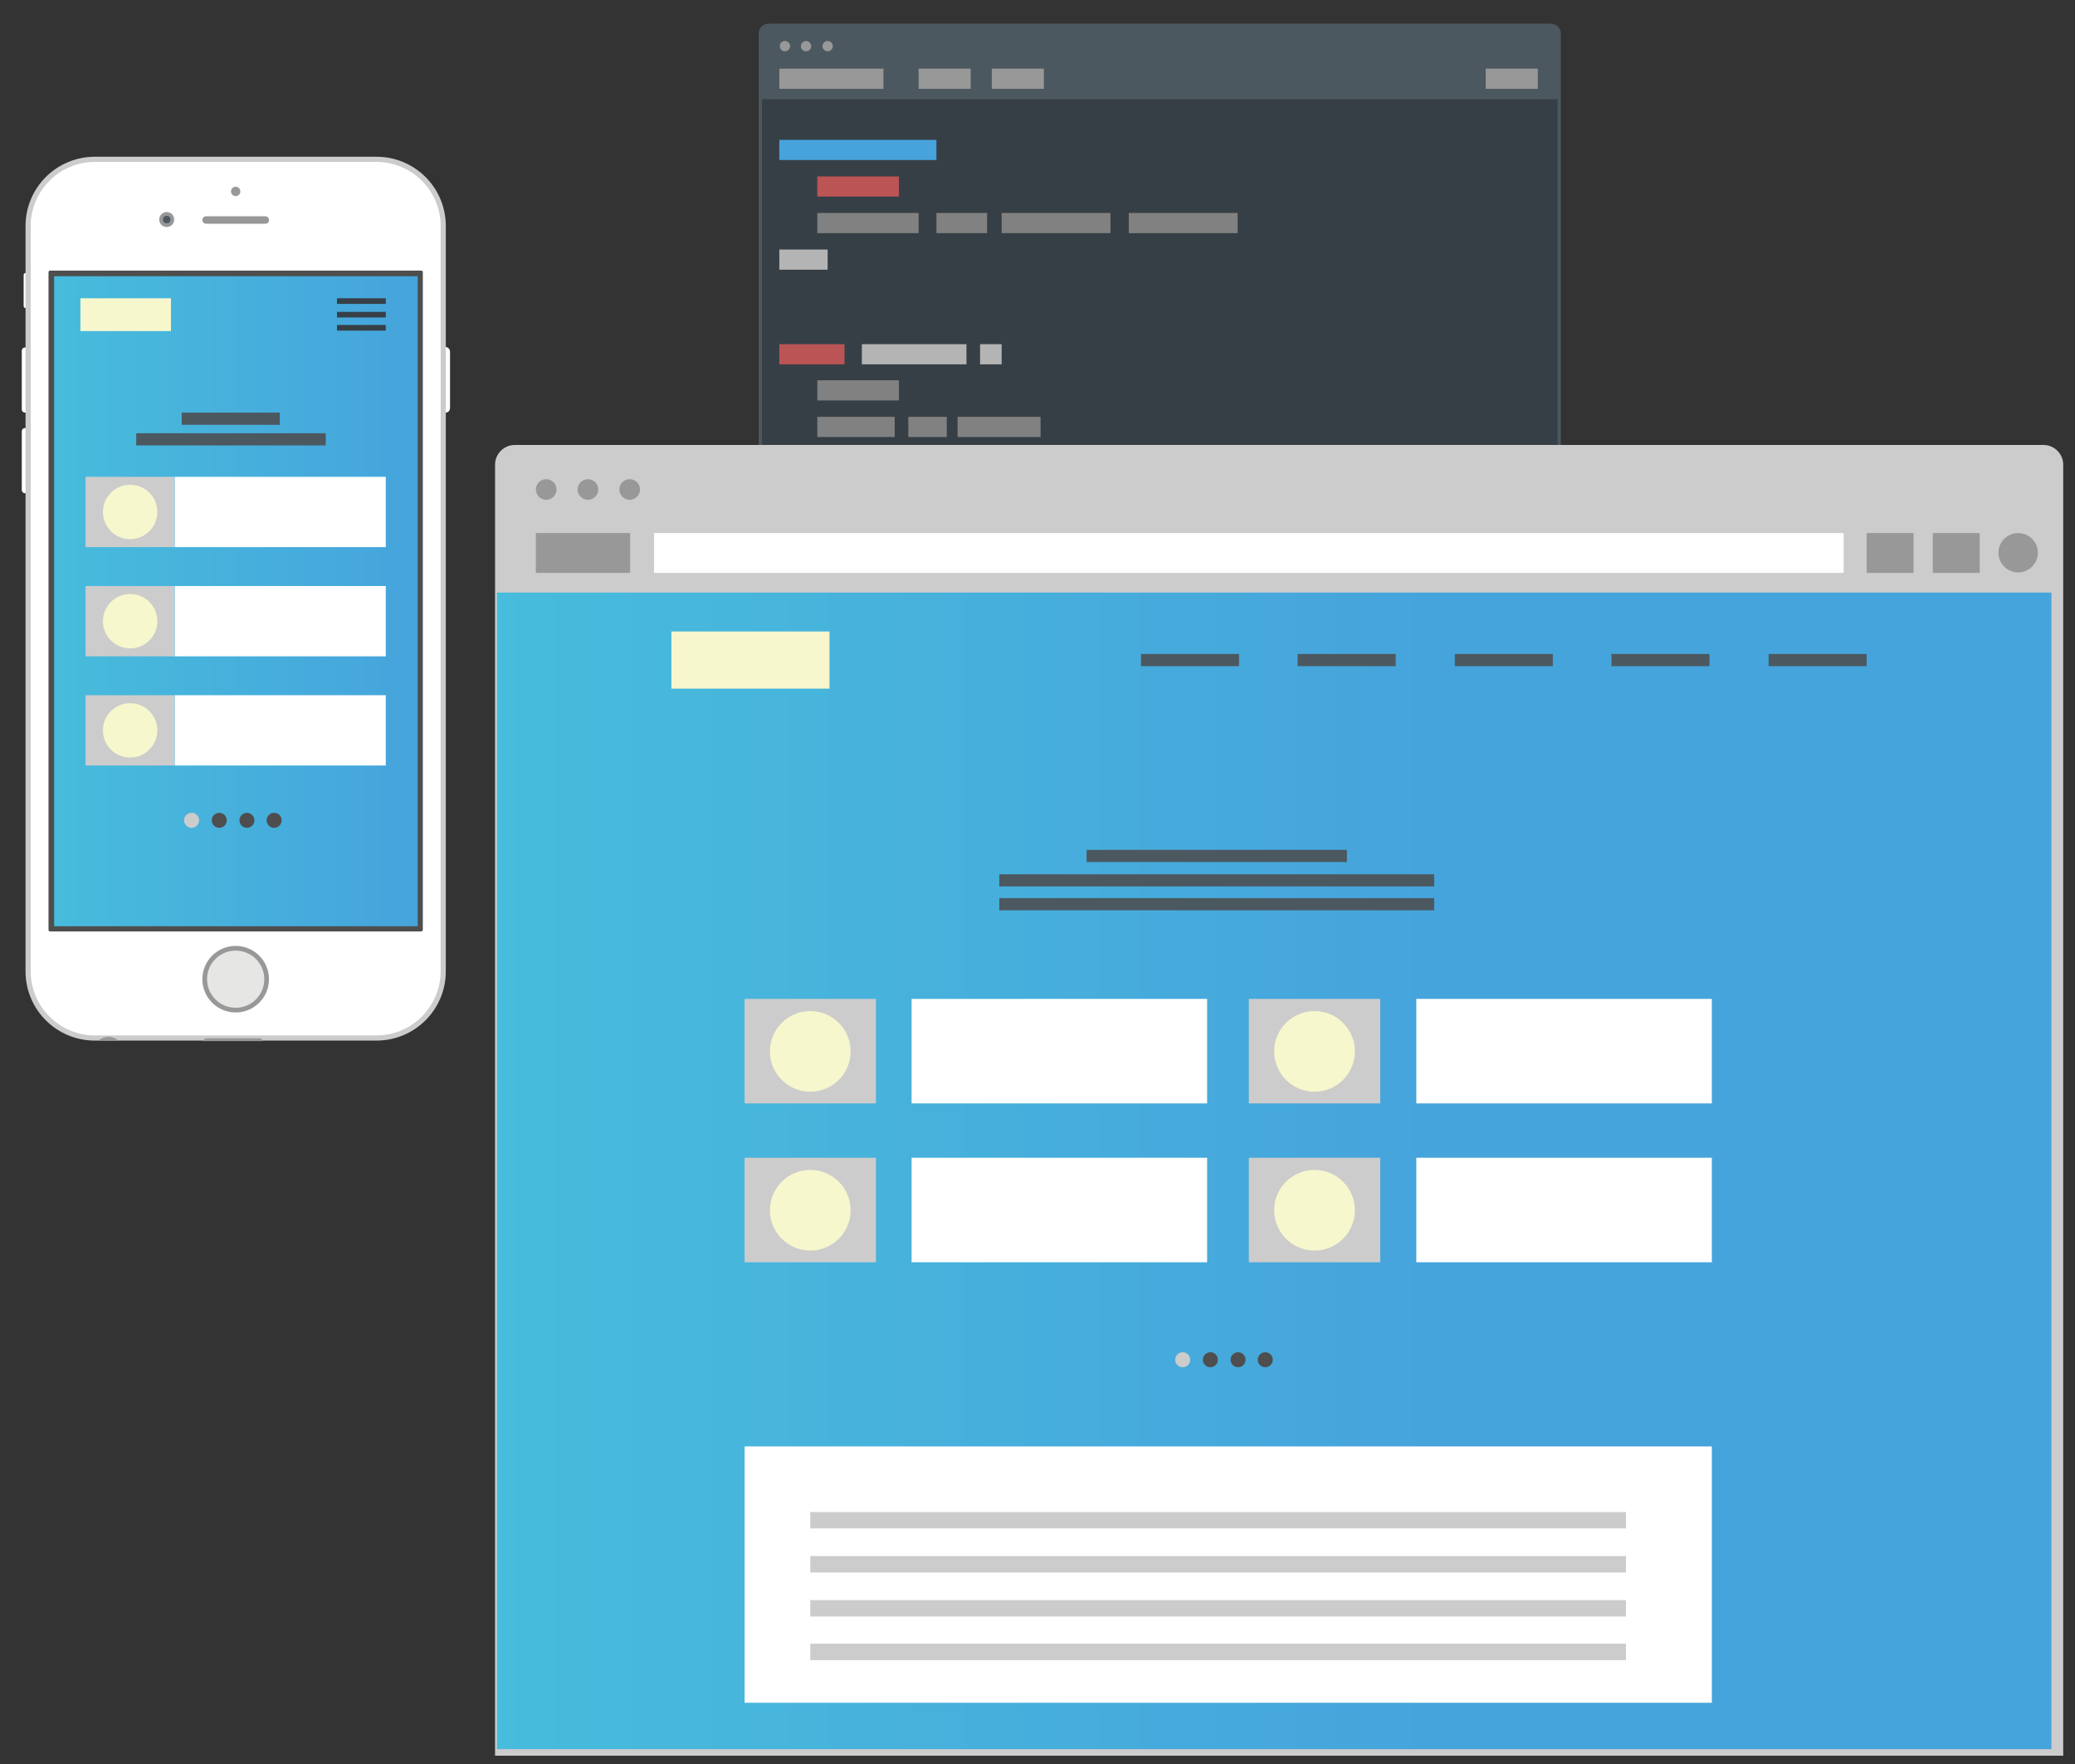 <?xml version="1.0" encoding="UTF-8" standalone="no"?>
<svg xmlns="http://www.w3.org/2000/svg" height="414px" width="487px" version="1.1" xmlns:xlink="http://www.w3.org/1999/xlink" viewBox="0 0 487 414">
 <rect x="0" y="0" width="487" height="414" fill="#333333" stroke="none"/>
 <defs>
  <linearGradient id="linearGradient-1" y1="50.001%" x2="60.179%" x1=".001%" y2="50.001%">
   <stop stop-color="#47BCDC" offset="0"/>
   <stop stop-color="#46A4DC" offset="1"/>
  </linearGradient>
  <linearGradient id="linearGradient-2" y1="49.975%" x2="99.95%" x1="-.06%" y2="49.975%">
   <stop stop-color="#47BCDC" offset="0"/>
   <stop stop-color="#46A4DC" offset="1"/>
  </linearGradient>
 </defs>
 <g id="Page-1" fill-rule="evenodd" fill="none">
  <g id="Desktop-HD" fill-rule="nonzero">
   <g id="Untitled-1" transform="translate(5 5)">
    <g id="Layer_1">
     <g id="XMLID_2_">
      <g id="XMLID_178_" transform="translate(172.84)">
       <g id="XMLID_250_">
        <g id="XMLID_385_">
         <path id="XMLID_419_" fill="#4C5860" d="m188.59 157.92h-188.37l0-155.06c0-1.32 1.101-2.31 2.312-2.31l183.64-0c1.32 0 2.31 1.1 2.31 2.309v155.06h0.11z"/>
         <rect id="XMLID_418_" height="138.9" width="186.72" y="18.256" x=".991" fill="#373F46"/>
         <ellipse id="XMLID_417_" rx="1.211" ry="1.21" cy="5.829" cx="6.385" fill="#989898"/>
         <ellipse id="XMLID_416_" rx="1.211" ry="1.21" cy="5.829" cx="11.339" fill="#989898"/>
         <ellipse id="XMLID_415_" rx="1.211" ry="1.21" cy="5.829" cx="16.404" fill="#989898"/>
         <rect id="XMLID_414_" height="4.729" width="24.44" y="11.107" x="5.064" fill="#989898"/>
         <rect id="XMLID_413_" height="4.729" width="36.881" y="27.823" x="5.064" fill="#46A3DB"/>
         <rect id="XMLID_412_" height="4.729" width="11.339" y="53.557" x="5.064" fill="#B4B4B4"/>
         <rect id="XMLID_411_" height="4.729" width="19.156" y="36.401" x="13.982" fill="#BB5455"/>
         <g id="XMLID_406_" fill="#818181" transform="translate(13.211 43.989)">
          <rect id="XMLID_410_" y=".99" x=".771" height="4.729" width="23.78"/>
          <rect id="XMLID_409_" y=".99" x="28.734" height="4.729" width="11.89"/>
          <rect id="XMLID_408_" y=".99" x="44.037" height="4.729" width="25.541"/>
          <rect id="XMLID_407_" y=".99" x="73.872" height="4.729" width="25.541"/>
         </g>
         <rect id="XMLID_405_" height="4.729" width="36.881" y="120.42" x="5.064" fill="#46A3DB"/>
         <rect id="XMLID_404_" height="4.729" width="11.339" y="146.15" x="5.064" fill="#B4B4B4"/>
         <rect id="XMLID_403_" height="4.729" width="19.156" y="129" x="13.982" fill="#BB5455"/>
         <g id="XMLID_398_" fill="#818181" transform="translate(13.211 137.47)">
          <rect id="XMLID_402_" y=".11" x=".771" height="4.729" width="30.606"/>
          <rect id="XMLID_401_" y=".11" x="36.771" height="4.729" width="15.303"/>
          <rect id="XMLID_400_" y=".11" x="56.367" height="4.729" width="32.807"/>
          <rect id="XMLID_399_" y=".11" x="94.569" height="4.729" width="32.807"/>
         </g>
         <rect id="XMLID_397_" height="4.729" width="15.303" y="75.771" x="5.064" fill="#BB5455"/>
         <rect id="XMLID_396_" height="4.729" width="24.55" y="75.771" x="24.44" fill="#B4B4B4"/>
         <rect id="XMLID_395_" height="4.729" width="5.064" y="75.771" x="52.183" fill="#B4B4B4"/>
         <rect id="XMLID_394_" height="4.729" width="11.339" y="101.4" x="5.064" fill="#B4B4B4"/>
         <rect id="XMLID_393_" height="4.729" width="19.156" y="84.239" x="13.982" fill="#818181"/>
         <g id="XMLID_389_" fill="#818181" transform="translate(13.211 92.377)">
          <rect id="XMLID_392_" y=".44" x=".771" height="4.729" width="18.165"/>
          <rect id="XMLID_391_" y=".44" x="22.128" height="4.729" width="9.027"/>
          <rect id="XMLID_390_" y=".44" x="33.688" height="4.729" width="19.486"/>
         </g>
         <rect id="XMLID_388_" height="4.729" width="12.22" y="11.107" x="37.761" fill="#989898"/>
         <rect id="XMLID_387_" height="4.729" width="12.22" y="11.107" x="54.936" fill="#989898"/>
         <rect id="XMLID_386_" height="4.729" width="12.22" y="11.107" x="170.86" fill="#989898"/>
        </g>
       </g>
      </g>
      <g id="XMLID_87_" transform="translate(111.19 98.976)">
       <g id="XMLID_315_" transform="translate(0)">
        <g id="XMLID_523_">
         <path id="XMLID_566_" fill="#CDCCCC" d="m368.04 308.03h-368.04v-302.97c0-2.531 2.092-4.62 4.624-4.62l358.79-0c2.53 0 4.63 2.09 4.63 4.619v302.97z"/>
         <rect id="XMLID_565_" height="271.41" width="364.84" y="35.081" x=".44" fill="url(#linearGradient-1)"/>
         <ellipse id="XMLID_564_" rx="2.422" ry="2.419" cy="10.887" cx="12" fill="#989898"/>
         <ellipse id="XMLID_563_" rx="2.422" ry="2.419" cy="10.887" cx="21.798" fill="#989898"/>
         <ellipse id="XMLID_562_" rx="2.422" ry="2.419" cy="10.887" cx="31.596" fill="#989898"/>
         <rect id="XMLID_561_" height="9.348" width="279.19" y="21.115" x="37.321" fill="#fff"/>
         <rect id="XMLID_560_" height="9.348" width="22.128" y="21.115" x="9.578" fill="#989898"/>
         <rect id="XMLID_559_" height="9.348" width="11.009" y="21.115" x="321.91" fill="#989898"/>
         <rect id="XMLID_558_" height="9.348" width="11.009" y="21.115" x="337.43" fill="#989898"/>
         <ellipse id="XMLID_557_" rx="4.624" ry="4.619" cy="25.734" cx="357.47" fill="#989898"/>
         <g id="XMLID_544_" transform="translate(58.349 129.77)">
          <rect id="XMLID_556_" height="24.524" width="69.358" y=".66" x="39.413" fill="#fff"/>
          <rect id="XMLID_555_" height="24.524" width="30.826" y=".66" x=".22" fill="#CDCCCC"/>
          <ellipse id="XMLID_554_" rx="9.468" ry="9.458" cy="12.977" cx="15.633" fill="#F7F7CE"/>
          <rect id="XMLID_553_" height="24.524" width="69.358" y=".66" x="157.87" fill="#fff"/>
          <rect id="XMLID_552_" height="24.524" width="30.826" y=".66" x="118.57" fill="#CDCCCC"/>
          <ellipse id="XMLID_551_" rx="9.468" ry="9.458" cy="12.977" cx="133.98" fill="#F7F7CE"/>
          <rect id="XMLID_550_" height="24.524" width="69.358" y="37.941" x="39.413" fill="#fff"/>
          <rect id="XMLID_549_" height="24.524" width="30.826" y="37.941" x=".22" fill="#CDCCCC"/>
          <ellipse id="XMLID_548_" rx="9.468" ry="9.458" cy="50.258" cx="15.633" fill="#F7F7CE"/>
          <rect id="XMLID_547_" height="24.524" width="69.358" y="37.941" x="157.87" fill="#fff"/>
          <rect id="XMLID_546_" height="24.524" width="30.826" y="37.941" x="118.57" fill="#CDCCCC"/>
          <ellipse id="XMLID_545_" rx="9.468" ry="9.458" cy="50.258" cx="133.98" fill="#F7F7CE"/>
         </g>
         <rect id="XMLID_543_" height="13.417" width="37.101" y="44.209" x="41.394" fill="#F7F7CE"/>
         <rect id="XMLID_542_" height="2.859" width="102.06" y="101.18" x="118.35" fill="#4C5860"/>
         <rect id="XMLID_541_" height="2.859" width="102.06" y="106.78" x="118.35" fill="#4C5860"/>
         <rect id="XMLID_540_" height="2.859" width="61.101" y="95.457" x="138.83" fill="#4C5860"/>
         <rect id="XMLID_539_" height="2.859" width="23.009" y="49.488" x="151.6" fill="#4C5860"/>
         <rect id="XMLID_538_" height="2.859" width="23.009" y="49.488" x="188.37" fill="#4C5860"/>
         <rect id="XMLID_537_" height="2.859" width="23.009" y="49.488" x="225.25" fill="#4C5860"/>
         <rect id="XMLID_536_" height="2.859" width="23.009" y="49.488" x="262.02" fill="#4C5860"/>
         <rect id="XMLID_535_" height="2.859" width="23.009" y="49.488" x="298.9" fill="#4C5860"/>
         <g id="XMLID_530_" transform="translate(159.63 213.35)">
          <ellipse id="XMLID_534_" rx="1.762" ry="1.76" cy="1.76" cx="1.762" fill="#CDCCCC"/>
          <ellipse id="XMLID_533_" rx="1.762" ry="1.76" cy="1.76" cx="8.257" fill="#4E4E4E"/>
          <ellipse id="XMLID_532_" rx="1.762" ry="1.76" cy="1.76" cx="14.752" fill="#4E4E4E"/>
          <ellipse id="XMLID_531_" rx="1.762" ry="1.76" cy="1.76" cx="21.138" fill="#4E4E4E"/>
         </g>
         <g id="XMLID_524_" transform="translate(58.349 235.34)">
          <rect id="XMLID_529_" height="60.155" width="227.01" y=".11" x=".22" fill="#fff"/>
          <rect id="XMLID_528_" height="3.849" width="191.45" y="15.506" x="15.633" fill="#CDCCCC"/>
          <rect id="XMLID_527_" height="3.849" width="191.45" y="25.844" x="15.633" fill="#CDCCCC"/>
          <rect id="XMLID_526_" height="3.849" width="191.45" y="36.181" x="15.633" fill="#CDCCCC"/>
          <rect id="XMLID_525_" height="3.849" width="191.45" y="46.409" x="15.633" fill="#CDCCCC"/>
         </g>
        </g>
       </g>
      </g>
      <g id="XMLID_4_" transform="translate(0 30.792)">
       <g id="XMLID_285_" transform="translate(0)">
        <g id="XMLID_433_">
         <path id="XMLID_472_" fill="#fff" d="m99.523 61.035c-0.661 0-1.101-0.55-1.101-1.1v-13.196c0-0.66 0.55-1.1 1.101-1.1 0.657 0 1.097 0.55 1.097 1.1v13.196c0 0.66-0.44 1.1-1.097 1.1z"/>
         <path id="XMLID_471_" fill="#fff" d="m1.101 61.035h-0.22c-0.44 0-0.771-0.33-0.771-0.77v-13.746c0-0.44 0.33-0.77 0.771-0.77h0.22c0.44 0 0.771 0.33 0.771 0.77v13.746c0.11 0.44-0.33 0.77-0.771 0.77z"/>
         <path id="XMLID_470_" fill="#fff" d="m1.101 79.95h-0.22c-0.44 0-0.771-0.33-0.771-0.769v-13.747c0-0.44 0.33-0.77 0.771-0.77h0.22c0.44 0 0.771 0.33 0.771 0.77v13.747c0.11 0.33-0.33 0.769-0.771 0.769z"/>
         <path id="XMLID_469_" fill="#fff" d="m0.991 36.511c-0.22 0-0.44-0.22-0.44-0.44v-7.368c0-0.22 0.22-0.44 0.44-0.44 0.22 0 0.44 0.22 0.44 0.44v7.368c0.11 0.22-0.11 0.44-0.44 0.44z"/>
         <path id="XMLID_468_" fill="#CDCCCC" d="m83.339 208.4h-66.055c-9.027 0-16.293-7.26-16.293-16.28l-0-174.85c0-9.022 7.266-16.28 16.293-16.28l66.055-0c9.028 0 16.294 7.258 16.294 16.276v174.85c0 9.02-7.266 16.28-16.294 16.28z"/>
         <path id="XMLID_467_" fill="#fff" d="m17.284 207.19c-8.257 0-15.082-6.71-15.082-15.07l-0-174.85c0-8.252 6.716-15.07 15.082-15.07l66.055-0.001c8.257 0 15.083 6.708 15.083 15.066v174.85c0 8.25-6.716 15.07-15.083 15.07h-66.055z"/>
         <path id="XMLID_466_" fill="#4E4E4E" d="m93.908 182.78h-87.192c-0.111 0-0.331-0.11-0.331-0.33v-154.41c0-0.107 0.11-0.327 0.33-0.327h87.192c0.11 0 0.331 0.11 0.331 0.33v154.41c-0.111 0.22-0.221 0.33-0.331 0.33z"/>
         <rect id="XMLID_465_" height="152.53" width="85.321" y="29.033" x="7.706" fill="url(#linearGradient-2)"/>
         <ellipse id="XMLID_464_" rx="1.101" ry="1.1" cy="9.128" cx="50.312" fill="#989898"/>
         <ellipse id="XMLID_463_" rx="1.762" ry="1.76" cy="15.726" cx="34.128" fill="#989898"/>
         <ellipse id="XMLID_462_" rx=".881" ry=".88" cy="15.726" cx="34.128" fill="#4C5860"/>
         <path id="XMLID_461_" fill="#989898" d="m57.248 16.716h-13.872c-0.55 0-0.881-0.44-0.881-0.88 0-0.55 0.441-0.88 0.881-0.88h13.872c0.55 0 0.88 0.44 0.88 0.88 0.111 0.44-0.33 0.88-0.88 0.88z"/>
         <ellipse id="XMLID_460_" rx="7.816" ry="7.808" cy="193.99" cx="50.312" fill="#989898"/>
         <ellipse id="XMLID_459_" rx="6.716" ry="6.708" cy="193.99" cx="50.312" fill="#E6E6E5"/>
         <path id="XMLID_458_" fill="#989898" d="m55.817 207.85h-12.221c-0.44 0-0.77 0.22-0.99 0.66h14.091c-0.11-0.44-0.44-0.66-0.88-0.66z"/>
         <path id="XMLID_457_" fill="#989898" d="m20.477 207.52c-0.881 0-1.761 0.33-2.312 0.88h4.624c-0.661-0.55-1.431-0.88-2.312-0.88z"/>
         <rect id="XMLID_456_" height="1.32" width="11.45" y="34.202" x="74.092" fill="#373F46"/>
         <rect id="XMLID_455_" height="1.32" width="11.45" y="37.391" x="74.092" fill="#373F46"/>
         <rect id="XMLID_454_" height="1.32" width="11.45" y="40.47" x="74.092" fill="#373F46"/>
         <g id="XMLID_450_" transform="translate(14.312 75.881)">
          <rect id="XMLID_453_" height="16.496" width="49.541" y=".22" x="21.688" fill="#fff"/>
          <rect id="XMLID_452_" height="16.496" width="20.807" y=".22" x=".771" fill="#CDCCCC"/>
          <ellipse id="XMLID_451_" rx="6.385" ry="6.378" cy="8.468" cx="11.229" fill="#F7F7CE"/>
         </g>
         <g id="XMLID_446_" transform="translate(14.312 101.18)">
          <rect id="XMLID_449_" height="16.496" width="49.541" y=".55" x="21.688" fill="#fff"/>
          <rect id="XMLID_448_" height="16.496" width="20.807" y=".55" x=".771" fill="#CDCCCC"/>
          <ellipse id="XMLID_447_" rx="6.385" ry="6.378" cy="8.798" cx="11.229" fill="#F7F7CE"/>
         </g>
         <g id="XMLID_442_" transform="translate(14.312 126.47)">
          <rect id="XMLID_445_" height="16.496" width="49.541" y=".88" x="21.688" fill="#fff"/>
          <rect id="XMLID_444_" height="16.496" width="20.807" y=".88" x=".771" fill="#CDCCCC"/>
          <ellipse id="XMLID_443_" rx="6.385" ry="6.378" cy="9.128" cx="11.229" fill="#F7F7CE"/>
         </g>
         <rect id="XMLID_441_" height="7.698" width="21.248" y="34.202" x="13.872" fill="#F7F7CE"/>
         <rect id="XMLID_440_" height="2.859" width="44.477" y="65.874" x="26.972" fill="#4C5860"/>
         <rect id="XMLID_439_" height="2.859" width="23.009" y="61.035" x="37.651" fill="#4C5860"/>
         <g id="XMLID_434_" transform="translate(37.431 153.96)">
          <ellipse id="XMLID_438_" rx="1.762" ry="1.76" cy="2.749" cx="2.532" fill="#CDCCCC"/>
          <ellipse id="XMLID_437_" rx="1.762" ry="1.76" cy="2.749" cx="9.027" fill="#4E4E4E"/>
          <ellipse id="XMLID_436_" rx="1.762" ry="1.76" cy="2.749" cx="15.523" fill="#4E4E4E"/>
          <ellipse id="XMLID_435_" rx="1.762" ry="1.76" cy="2.749" cx="21.908" fill="#4E4E4E"/>
         </g>
        </g>
       </g>
      </g>
     </g>
    </g>
   </g>
  </g>
 </g>
</svg>
